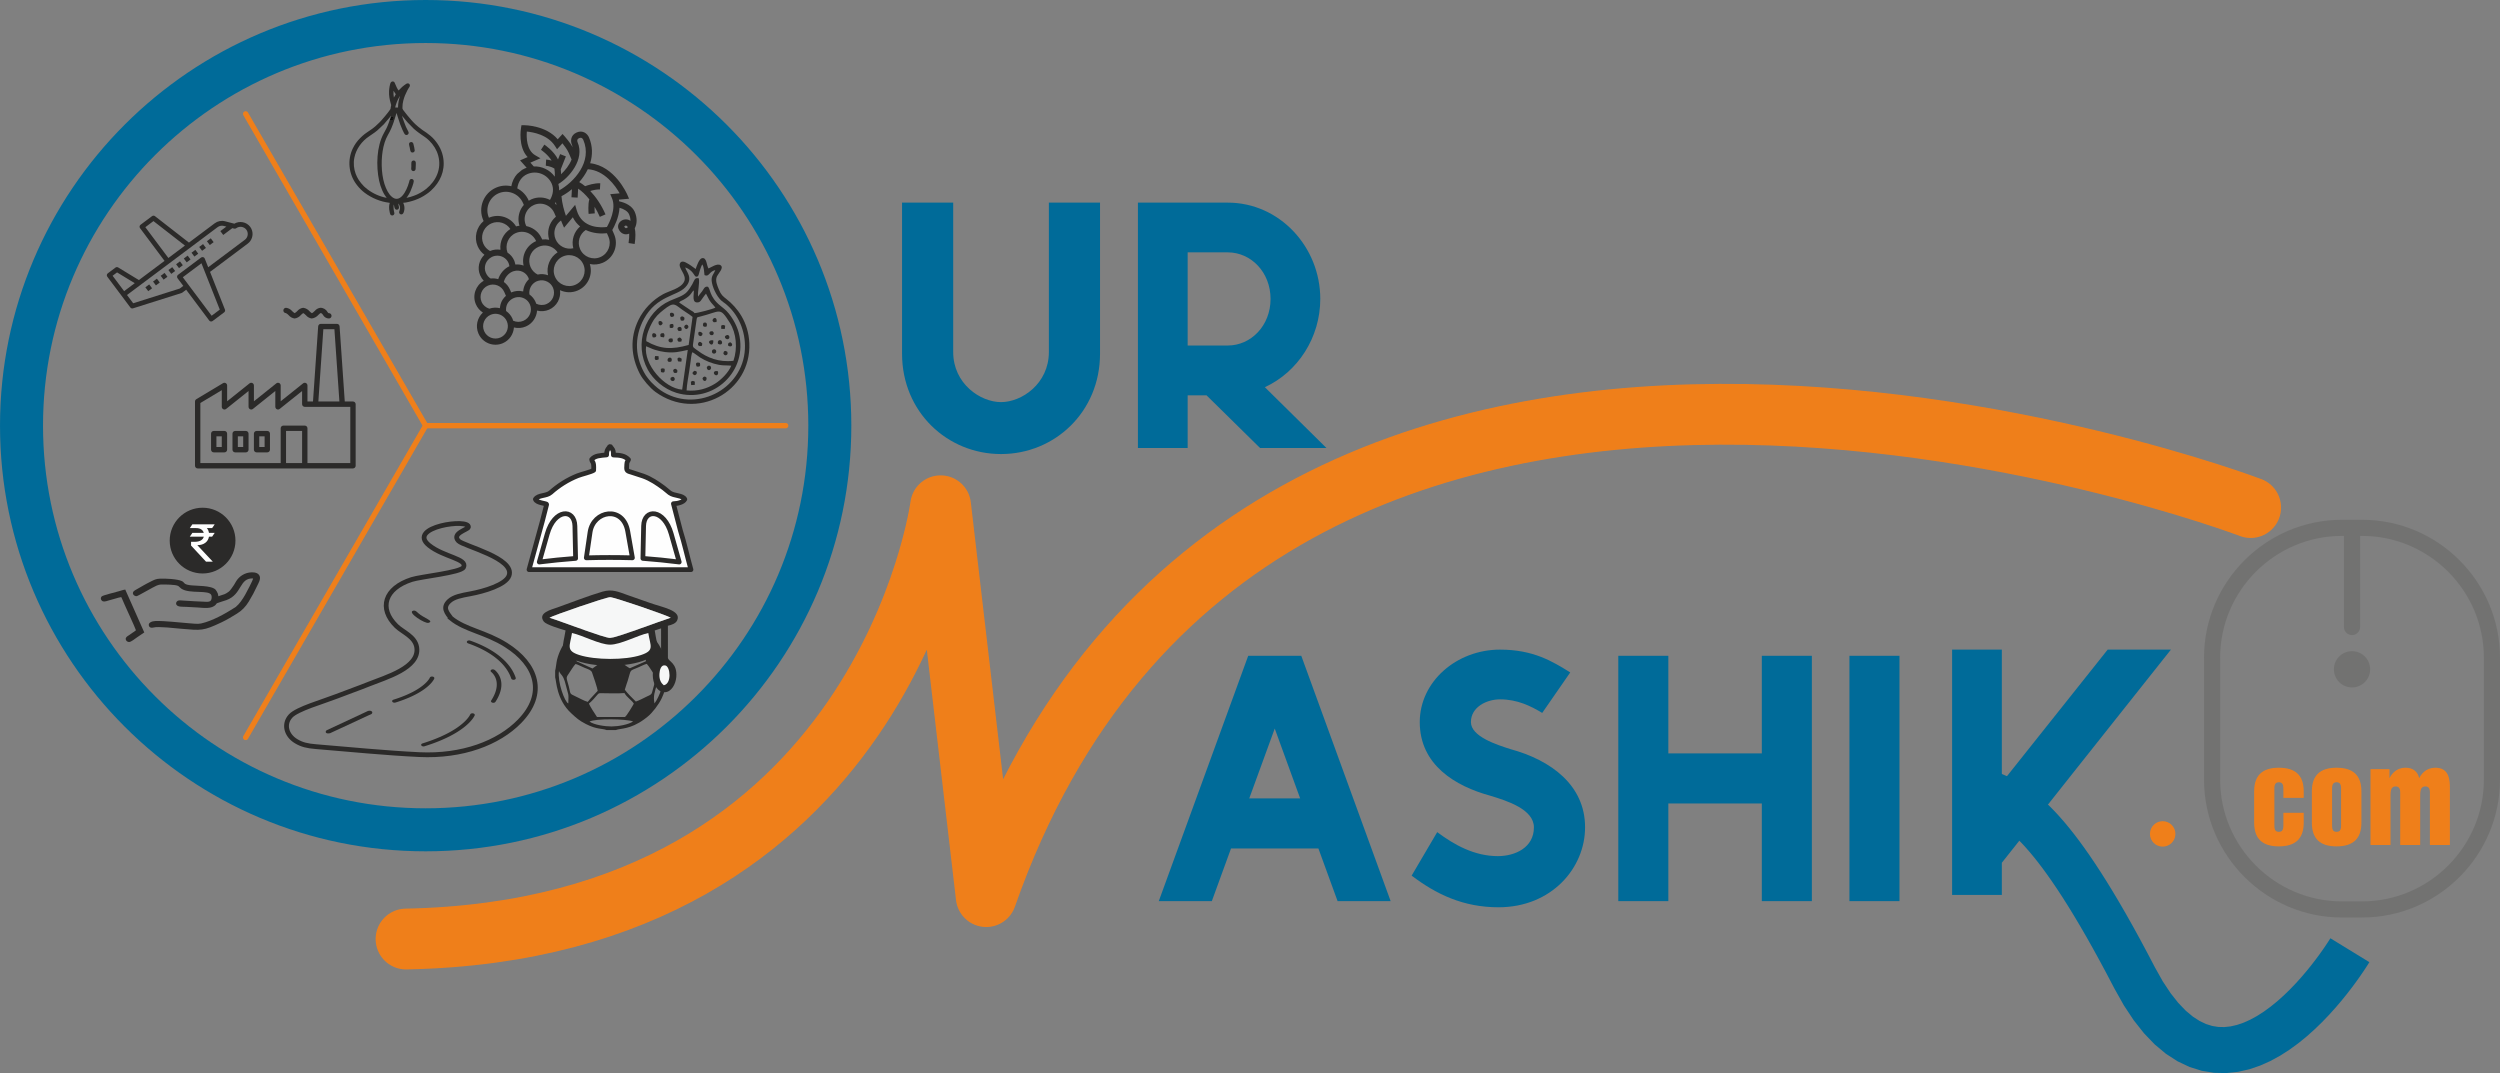 <?xml version="1.0" encoding="UTF-8"?>
<!DOCTYPE svg PUBLIC "-//W3C//DTD SVG 1.0//EN" "http://www.w3.org/TR/2001/REC-SVG-20010904/DTD/svg10.dtd">
<!-- Creator: CorelDRAW 2020 (64-Bit) -->
<svg xmlns="http://www.w3.org/2000/svg" xml:space="preserve" width="82.015mm" height="35.204mm" version="1.0" style="shape-rendering:geometricPrecision; text-rendering:geometricPrecision; image-rendering:optimizeQuality; fill-rule:evenodd; clip-rule:evenodd"
viewBox="0 0 8156.57 3501.13"
 xmlns:xlink="http://www.w3.org/1999/xlink"
 xmlns:xodm="http://www.corel.com/coreldraw/odm/2003">
 <rect x="0" y="0" width="8156.57" height="3501.13" fill="#808080" stroke="none"/>
 <defs>
  <style type="text/css">
   <![CDATA[
    .str9 {stroke:#2B2A29;stroke-width:7.58;stroke-miterlimit:22.926}
    .str3 {stroke:#006B99;stroke-width:140.34;stroke-miterlimit:22.926}
    .str4 {stroke:#2B2A29;stroke-width:15.6;stroke-miterlimit:22.926}
    .str1 {stroke:#727271;stroke-width:52.63;stroke-miterlimit:22.926}
    .str7 {stroke:#2B2A29;stroke-width:15.6;stroke-linecap:round;stroke-linejoin:round;stroke-miterlimit:22.926}
    .str5 {stroke:#2B2A29;stroke-width:15.6;stroke-linecap:round;stroke-linejoin:round;stroke-miterlimit:22.926}
    .str8 {stroke:#2B2A29;stroke-width:15.6;stroke-linecap:round;stroke-linejoin:round;stroke-miterlimit:22.926}
    .str6 {stroke:#2B2A29;stroke-width:15.6;stroke-linecap:round;stroke-linejoin:round;stroke-miterlimit:22.926}
    .str2 {stroke:#727271;stroke-width:52.63;stroke-linecap:round;stroke-linejoin:round;stroke-miterlimit:22.926}
    .str10 {stroke:#EF7F1A;stroke-width:17.54;stroke-linecap:round;stroke-linejoin:round;stroke-miterlimit:22.926}
    .str11 {stroke:#EF7F1A;stroke-width:17.54;stroke-linecap:round;stroke-linejoin:round;stroke-miterlimit:22.926}
    .str12 {stroke:#EF7F1A;stroke-width:17.54;stroke-linecap:round;stroke-linejoin:round;stroke-miterlimit:22.926}
    .str0 {stroke:#EF7F1A;stroke-width:198.37;stroke-linecap:round;stroke-linejoin:round;stroke-miterlimit:22.926}
    .fil1 {fill:none}
    .fil8 {fill:#FEFEFE}
    .fil4 {fill:#727271}
    .fil6 {fill:#2B2A29}
    .fil3 {fill:#EF7F1A}
    .fil9 {fill:#010101}
    .fil10 {fill:#F6F7F7}
    .fil11 {fill:#FEFEFE;fill-rule:nonzero}
    .fil7 {fill:#2B2A29;fill-rule:nonzero}
    .fil5 {fill:#EF7F1A;fill-rule:nonzero}
    .fil0 {fill:#006B99;fill-rule:nonzero}
    .fil2 {fill:#006B99;fill-rule:nonzero}
   ]]>
  </style>
 </defs>
 <g id="Layer_x0020_1">
  <g id="_2504035382992">
   <path class="fil0" d="M2943.04 661.09l0 492.96c0,190.08 147.85,327.36 322.98,327.36 175.15,0 322.98,-137.53 322.98,-327.36l0 -492.96 -166.9 0 0 487.3c0,103.8 -88.85,163.55 -156.08,163.55 -67.22,0 -156.08,-59.75 -156.08,-163.55l0 -487.3 -166.9 0zm769.59 0l0 800.49 162.27 0 0 -171.79 61.56 0 174.62 171.79 216.62 0 -200.9 -198.32c106.89,-49.2 180.8,-161.23 180.8,-287.95 0,-170.25 -133.42,-314.22 -301.86,-314.22l-293.11 0zm162.27 162.26l130.84 0c75.72,0 139.6,64.65 139.6,151.96 0,87.31 -63.88,151.96 -139.6,151.96l-130.84 0 0 -303.93z"/>
   <g>
    <path class="fil1 str0" d="M7343.1 1656.01c0,0 -3247.79,-1234.67 -4125.45,1269.36l-148.75 -1275.25c0,0 -183.62,1383.22 -1744.19,1413.59"/>
   </g>
   <path class="fil2" d="M4072.47 2139.55l-291.81 800.49 173.09 0 62.59 -171.79 285.12 0 62.59 171.79 173.08 0 -291.55 -800.49 -173.09 0zm86.54 237.47l82.93 227.93 -166.13 0 83.19 -227.93zm735.07 -257.56c-141.92,0 -261.94,104.32 -261.94,236.44 0,139.6 115.64,208.88 229.49,240.05 55.12,16.74 142.94,44.3 142.94,103.54 0,66.44 -62.07,93.74 -117.7,93.74 -76.5,0 -141.92,-36.57 -197.81,-78.3l-83.44 141.92c80.1,60.79 168.44,103.28 283.31,103.28 173.59,0 282.54,-128.52 282.54,-260.64l0 -0.52 0 -0.26c0,-136.51 -110.75,-218.67 -243.91,-254.73 -43.27,-13.9 -128.52,-40.7 -128.52,-88.08 0,-48.68 50.48,-74.17 95.3,-74.17 55.63,0 99.93,21.63 137.27,44.3l91.44 -132.13c-58.21,-36.31 -120.79,-74.43 -228.97,-74.43zm385.82 20.09l0 800.49 163.29 0 0 -318.6 304.95 0 0 318.6 163.29 0 0 -800.49 -163.29 0 0 318.6 -304.95 0 0 -318.6 -163.29 0zm754.13 0l0 800.49 163.29 0 0 -800.49 -163.29 0z"/>
   <g id="_2504035347616">
    <path class="fil2" d="M6368.98 2119.44l0 800.51 162.27 0 0 -105.09 130.33 -164.32 103.02 -130.07 318.35 -401.02 -206.31 0 -345.39 434 0 -434 -162.27 0z"/>
    <g>
     <path class="fil2" d="M6898.36 3224.85l131.81 -69.72 0 0 25.95 46.31 25.69 38.85 25.16 31.84 24.36 25.36 23.27 19.45 22.1 14.27 20.94 9.9 20.11 6.24 19.72 3.17 19.8 0.43 20.27 -2.19 20.92 -4.79 21.52 -7.36 21.97 -9.84 22.22 -12.19 22.26 -14.3 22.03 -16.11 21.62 -17.61 20.98 -18.79 20.21 -19.61 19.26 -20.06 18.14 -20.14 16.91 -19.88 15.57 -19.26 14.1 -18.27 12.49 -16.87 10.78 -15.18 8.99 -13.09 7.07 -10.66 5.05 -7.86 2.99 -4.78 0.57 -0.93 127.2 77.97 -1.76 2.86 -3.85 6.18 -6.15 9.53 -8.28 12.47 -10.34 15.08 -12.33 17.32 -14.24 19.25 -16.05 20.78 -17.8 22.03 -19.51 22.92 -21.16 23.48 -22.72 23.66 -24.27 23.55 -25.82 23.08 -27.31 22.25 -28.83 21.06 -30.37 19.47 -31.98 17.5 -33.62 15.03 -35.29 12.01 -36.92 8.37 -38.39 4.08 -39.51 -0.92 -40.07 -6.51 -39.96 -12.44 -39.22 -18.53 -37.99 -24.55 -36.54 -30.51 -35.02 -36.44 -33.56 -42.47 -32.23 -48.71 -30.94 -55.19 0 0zm-428.06 -562.52l57.6 -138.58 8.25 3.52 8.84 3.88 9.53 4.34 10.14 4.89 10.67 5.49 11.17 6.17 11.63 6.9 11.99 7.69 12.36 8.52 12.7 9.43 13.02 10.36 13.37 11.39 13.69 12.45 14.04 13.57 14.42 14.78 14.79 16.03 15.22 17.35 15.66 18.79 16.12 20.26 16.63 21.82 17.15 23.47 17.71 25.18 18.3 27.02 18.89 28.9 19.53 30.87 20.18 32.93 20.87 35.06 21.58 37.28 22.31 39.61 23.04 41.97 23.85 44.47 24.62 47 -131.81 69.72 -23.99 -45.79 -23.13 -43.15 -22.31 -40.62 -21.47 -38.12 -20.69 -35.73 -19.89 -33.45 -19.1 -31.18 -18.36 -29.02 -17.61 -26.93 -16.87 -24.91 -16.16 -22.99 -15.45 -21.14 -14.76 -19.37 -14.07 -17.67 -13.4 -16.06 -12.73 -14.53 -12.08 -13.09 -11.44 -11.72 -10.84 -10.48 -10.21 -9.29 -9.65 -8.2 -9.12 -7.26 -8.6 -6.38 -8.15 -5.62 -7.76 -4.96 -7.43 -4.42 -7.19 -3.96 -7.05 -3.62 -6.98 -3.36 -7.06 -3.22 -7.19 -3.14 -7.32 -3.12z"/>
    </g>
   </g>
   <path class="fil3" d="M7056.05 2679.21c22.94,0 41.54,18.6 41.54,41.54 0,22.94 -18.6,41.54 -41.54,41.54 -22.94,0 -41.54,-18.6 -41.54,-41.54 0,-22.94 18.6,-41.54 41.54,-41.54z"/>
   <g>
    <g>
     <path class="fil1 str1" d="M7706.85 1722.2l-66.19 0c-232.87,0 -423.4,190.52 -423.4,423.4l0 398.14c0,232.87 190.53,423.4 423.4,423.4l66.19 0c232.89,0 423.4,-190.53 423.4,-423.4l0 -398.14c0,-232.88 -190.51,-423.4 -423.4,-423.4z"/>
    </g>
    <g>
     <path class="fil1 str2" d="M7673.77 1740.5l0 305.25"/>
    </g>
    <path class="fil4" d="M7673.77 2124.55c32.67,0 59.15,26.48 59.15,59.15 0,32.68 -26.48,59.16 -59.15,59.16 -32.68,0 -59.16,-26.48 -59.16,-59.16 0,-32.67 26.48,-59.15 59.16,-59.15z"/>
   </g>
   <path class="fil5" d="M7449.79 2572.66c0,-7.34 -1.15,-12.55 -3.47,-15.7 -2.32,-3.14 -6.05,-4.69 -11.2,-4.69 -5.14,0 -8.87,1.61 -11.19,4.82 -2.32,3.22 -3.47,8.36 -3.47,15.57l0 120.79c0,7.39 1.15,12.67 3.41,15.82 2.25,3.14 5.98,4.69 11.25,4.69 5.28,0 9.01,-1.55 11.26,-4.69 2.26,-3.15 3.41,-8.43 3.41,-15.82l0 -41.62 66.37 0 0 32.42c0,25.86 -6.68,45.15 -20.13,57.95 -13.45,12.8 -33.76,19.23 -60.91,19.23 -27.14,0 -47.34,-6.37 -60.65,-19.1 -13.32,-12.74 -20.01,-32.09 -20.01,-58.08l0 -102.41c0,-25.86 6.69,-45.15 20.01,-57.95 13.31,-12.73 33.51,-19.1 60.65,-19.1 27.15,0 47.47,6.37 60.91,19.1 13.45,12.8 20.13,32.09 20.13,57.95l0 21.36 -66.37 0 0 -30.55zm188.26 120.79l0 -120.86c0,-7.27 -1.15,-12.48 -3.47,-15.63 -2.32,-3.14 -6.05,-4.69 -11.2,-4.69 -5.14,0 -8.87,1.61 -11.19,4.82 -2.32,3.22 -3.47,8.36 -3.47,15.5l0 120.86c0,7.39 1.15,12.67 3.41,15.82 2.25,3.14 5.98,4.69 11.25,4.69 5.28,0 9.01,-1.55 11.26,-4.69 2.26,-3.15 3.41,-8.43 3.41,-15.82zm-95.32 -111.61c0,-25.86 6.69,-45.15 20.01,-57.95 13.31,-12.73 33.51,-19.1 60.65,-19.1 27.15,0 47.47,6.37 60.91,19.1 13.45,12.8 20.13,32.09 20.13,57.95l0 102.34c0,25.86 -6.68,45.22 -20.13,58.02 -13.45,12.8 -33.76,19.23 -60.91,19.23 -27.14,0 -47.34,-6.37 -60.65,-19.1 -13.32,-12.8 -20.01,-32.16 -20.01,-58.15l0 -102.34zm191.36 174.96l0 -247.38 61.81 0 0 29.4c6.05,-11.33 13.51,-19.88 22.32,-25.54 8.88,-5.66 19.04,-8.49 30.49,-8.49 11.77,0 21.54,3.02 29.26,9.01 7.73,5.98 12.68,14.28 14.8,25.02 5.92,-11.2 13.38,-19.68 22.32,-25.41 9.01,-5.73 19.29,-8.62 30.88,-8.62 15.82,0 27.59,5.02 35.38,14.99 7.78,10.03 11.71,25.22 11.71,45.61l0 191.42 -65.22 0 0 -171.6c0,-6.56 -1.22,-11.46 -3.6,-14.6 -2.39,-3.22 -6.05,-4.82 -11.07,-4.82 -6.05,0 -10.35,2.12 -12.99,6.42 -2.64,4.25 -3.99,11.9 -3.99,22.96l0 161.64 -65.22 0 0 -171.6c0,-6.56 -1.22,-11.46 -3.67,-14.6 -2.45,-3.22 -6.11,-4.82 -11,-4.82 -6.05,0 -10.35,2.12 -12.99,6.42 -2.65,4.25 -3.99,11.9 -3.99,22.96l0 161.64 -65.22 0z"/>
   <g>
    <path class="fil1 str3" d="M1388.78 70.17c728.24,0 1318.61,590.36 1318.61,1318.61 0,728.25 -590.37,1318.61 -1318.61,1318.61 -728.25,0 -1318.61,-590.36 -1318.61,-1318.61 0,-728.25 590.36,-1318.61 1318.61,-1318.61z"/>
    <g>
     <path class="fil1 str4" d="M1471.36 2017.04c-12.65,-17.31 -28.94,-34.37 -5.68,-55.79 15.3,-14.09 39.72,-18.53 68.76,-23.9 45.25,-8.37 115.4,-29.13 126.27,-58.98 20.77,-57.03 -147.97,-96.36 -164.86,-113.54 -23.74,-24.15 30.49,-37.04 32.24,-44.5 7.18,-30.54 -203.52,-1.66 -128.23,58.94 47.76,38.44 126.24,43.59 112.52,71.5 -8.58,17.44 -139.13,30.35 -169,39.95 -88.56,28.42 -108.96,94.28 -50.15,151.75 20.79,20.31 61.02,34.16 66.41,69.81 10.1,66.82 -102.52,98.02 -155.95,119.58 -35.53,14.34 -68.77,25.68 -104.99,39.82 -46.15,18.03 -129.34,41.22 -150.67,64.53 -23.91,26.14 -14.12,62.93 18.2,82.19 18.89,11.25 35.59,15.28 64.76,17.66 109.22,8.96 228.27,20.74 336.96,25.97 140.11,6.73 258.33,-38.11 327.11,-108.61 87.97,-90.18 56.99,-185.49 -44.32,-249.17 -67.67,-42.54 -132.45,-48.85 -179.39,-87.2z"/>
     <path class="fil6" d="M1200.57 2319.59l-135.04 63.03c-5.84,5.18 -3.13,12.66 11.19,9.64l135.68 -62.98c6.06,-5.67 -0.61,-12.87 -11.83,-9.69z"/>
     <path class="fil6" d="M1346.6 1992.99c-16.57,6.57 40.25,42.67 51.46,39.12 19.7,-6.23 -14.78,-14.89 -33.91,-32.01 -3.81,-3.41 -9.2,-10.41 -17.54,-7.11z"/>
     <g>
      <path class="fil7" d="M1534.22 2330.87c1.04,-2.72 5.17,-4.3 9.2,-3.51 4.03,0.79 6.44,3.65 5.4,6.37l-14.6 -2.86zm-149.42 104.09l-6.56 -9.39 12.51 -4.04 11.84 -4.09 11.18 -4.13 10.55 -4.15 9.93 -4.17 9.32 -4.17 8.74 -4.16 8.17 -4.13 7.63 -4.1 7.11 -4.05 6.58 -4.01 6.11 -3.91 5.61 -3.85 5.17 -3.75 4.73 -3.64 4.31 -3.53 3.92 -3.39 3.52 -3.25 3.16 -3.11 2.8 -2.93 2.49 -2.76 2.18 -2.58 1.87 -2.37 1.6 -2.18 1.34 -1.94 1.09 -1.7 0.88 -1.46 0.67 -1.19 0.49 -0.94 0.33 -0.68 0.15 -0.34 0 -0.02 14.6 2.86 -0.12 0.3 -0.27 0.6 -0.41 0.84 -0.59 1.16 -0.81 1.43 -1.01 1.7 -1.25 1.94 -1.5 2.18 -1.78 2.4 -2.07 2.63 -2.38 2.81 -2.69 3 -3.04 3.17 -3.4 3.33 -3.78 3.49 -4.18 3.63 -4.58 3.75 -5.01 3.86 -5.47 3.97 -5.93 4.05 -6.4 4.13 -6.92 4.19 -7.43 4.25 -7.97 4.28 -8.51 4.31 -9.08 4.32 -9.68 4.33 -10.28 4.31 -10.89 4.29 -11.54 4.25 -12.18 4.21 -12.87 4.16zm0 0c-3.74,1.16 -8.25,0.01 -10.06,-2.58 -1.81,-2.59 -0.24,-5.65 3.5,-6.81l6.56 9.39z"/>
     </g>
     <g>
      <path class="fil7" d="M1402.36 2210.9c1.04,-2.72 5.17,-4.3 9.2,-3.51 4.03,0.79 6.44,3.65 5.4,6.37l-14.6 -2.86zm-112.27 81.35l-6.56 -9.39 9.58 -3.08 9.04 -3.12 8.54 -3.16 8.07 -3.17 7.58 -3.17 7.11 -3.19 6.68 -3.17 6.24 -3.14 5.82 -3.13 5.42 -3.08 5.01 -3.04 4.65 -2.99 4.28 -2.92 3.93 -2.85 3.61 -2.77 3.27 -2.69 2.97 -2.58 2.68 -2.47 2.4 -2.36 2.14 -2.24 1.88 -2.1 1.65 -1.95 1.41 -1.78 1.2 -1.64 1.01 -1.47 0.84 -1.28 0.65 -1.07 0.49 -0.9 0.37 -0.71 0.23 -0.48 0.12 -0.29 -0.02 0.05 14.6 2.86 -0.12 0.29 -0.2 0.43 -0.33 0.7 -0.47 0.91 -0.63 1.13 -0.81 1.33 -0.97 1.52 -1.17 1.69 -1.38 1.88 -1.61 2.04 -1.85 2.19 -2.1 2.34 -2.36 2.46 -2.64 2.6 -2.93 2.71 -3.23 2.81 -3.55 2.9 -3.89 2.99 -4.23 3.07 -4.59 3.12 -4.95 3.19 -5.35 3.24 -5.74 3.28 -6.16 3.31 -6.59 3.32 -7 3.33 -7.47 3.33 -7.94 3.33 -8.4 3.31 -8.9 3.28 -9.4 3.24 -9.92 3.2zm0 0c-3.74,1.16 -8.25,0.01 -10.06,-2.58 -1.81,-2.59 -0.24,-5.65 3.5,-6.81l6.56 9.39z"/>
     </g>
     <g>
      <path class="fil7" d="M1602.65 2192.47c-2.9,-2.09 -2.83,-5.36 0.14,-7.28 2.97,-1.92 7.76,-1.79 10.66,0.3l-10.8 6.98zm13.61 97.64l-13.8 -4.4 3.72 -6 3.22 -5.77 2.77 -5.58 2.33 -5.36 1.93 -5.16 1.53 -4.95 1.18 -4.73 0.84 -4.54 0.54 -4.35 0.25 -4.13 -0.01 -3.93 -0.24 -3.74 -0.47 -3.54 -0.63 -3.35 -0.82 -3.14 -0.94 -2.96 -1.05 -2.76 -1.15 -2.59 -1.22 -2.39 -1.27 -2.22 -1.28 -2.01 -1.28 -1.83 -1.28 -1.65 -1.21 -1.47 -1.14 -1.27 -1.06 -1.1 -0.94 -0.91 -0.79 -0.73 -0.63 -0.54 -0.5 -0.41 -0.25 -0.2 0.07 0.06 10.8 -6.98 0.33 0.24 0.47 0.38 0.68 0.55 0.91 0.78 1.08 0.98 1.18 1.17 1.32 1.36 1.42 1.59 1.47 1.77 1.5 1.97 1.54 2.17 1.52 2.39 1.47 2.58 1.42 2.78 1.33 2.98 1.21 3.18 1.08 3.38 0.91 3.58 0.73 3.79 0.51 3.98 0.28 4.18 0.01 4.37 -0.27 4.58 -0.6 4.76 -0.91 4.97 -1.28 5.15 -1.67 5.35 -2.07 5.54 -2.49 5.74 -2.95 5.94 -3.42 6.13 -3.92 6.32zm0 0c-1.67,2.57 -6.13,3.67 -9.94,2.46 -3.81,-1.21 -5.54,-4.29 -3.87,-6.85l13.8 4.4z"/>
     </g>
     <g>
      <path class="fil7" d="M1527.28 2099.14c-3.74,-1.3 -5.31,-4.42 -3.5,-6.94 1.81,-2.53 6.33,-3.51 10.06,-2.21l-6.56 9.15zm155.44 112.72l-14.7 2.01 -1.76 -4.93 -1.99 -4.84 -2.2 -4.75 -2.43 -4.66 -2.62 -4.58 -2.82 -4.5 -3.02 -4.41 -3.22 -4.33 -3.39 -4.25 -3.57 -4.15 -3.76 -4.06 -3.94 -3.99 -4.09 -3.9 -4.25 -3.81 -4.4 -3.72 -4.56 -3.64 -4.69 -3.55 -4.83 -3.46 -4.98 -3.38 -5.09 -3.28 -5.22 -3.2 -5.34 -3.11 -5.45 -3.03 -5.55 -2.93 -5.66 -2.84 -5.76 -2.76 -5.82 -2.67 -5.93 -2.57 -6.01 -2.51 -6.07 -2.4 -6.14 -2.3 -6.2 -2.22 6.56 -9.15 6.47 2.32 6.43 2.42 6.36 2.52 6.29 2.61 6.21 2.71 6.14 2.8 6.04 2.9 5.94 2.98 5.85 3.09 5.75 3.19 5.62 3.27 5.52 3.38 5.39 3.48 5.26 3.58 5.13 3.66 4.97 3.77 4.84 3.86 4.69 3.96 4.53 4.07 4.35 4.14 4.18 4.25 4.02 4.34 3.83 4.45 3.63 4.53 3.44 4.62 3.22 4.72 3.02 4.81 2.81 4.9 2.59 5 2.36 5.09 2.13 5.18 1.88 5.27zm0 0c0.91,2.78 -1.62,5.51 -5.68,6.06 -4.06,0.55 -8.11,-1.26 -9.02,-4.05l14.7 -2.01z"/>
     </g>
    </g>
    <g>
     <path class="fil7" d="M1151.6 1309.94l-26.79 0 -16.89 -245.2c-0.31,-4.59 -4.13,-8.16 -8.73,-8.15l-52.42 0c-4.59,-0.01 -8.41,3.55 -8.73,8.15l-16.89 245.2 -18.05 0 0 -52.42c0,-4.81 -3.92,-8.73 -8.73,-8.73 -1.99,0 -3.92,0.68 -5.47,1.92l-73.16 58.53 0 -51.72c0,-4.81 -3.92,-8.73 -8.74,-8.73 -1.98,0 -3.91,0.68 -5.46,1.92l-73.16 58.53 0 -51.72c0,-4.81 -3.91,-8.73 -8.74,-8.73 -1.98,0 -3.91,0.68 -5.46,1.92l-73.16 58.53 0 -51.72c-0.01,-4.81 -3.92,-8.73 -8.74,-8.73 -1.59,0 -3.14,0.44 -4.5,1.25l-87.37 52.41c-2.63,1.58 -4.24,4.42 -4.24,7.49l0 209.67c0,4.82 3.92,8.73 8.74,8.73l506.68 0c4.83,0 8.74,-3.91 8.74,-8.73l0 -200.93c0,-4.82 -3.91,-8.73 -8.74,-8.73zm-96.67 -235.87l36.1 0 16.27 235.87 -68.64 0 16.27 -235.87zm-121.73 436.79l0 -104.83 52.41 0 0 104.83 -52.41 0zm209.67 0l-139.77 0 0 -113.56c0,-4.82 -3.92,-8.73 -8.74,-8.73l-69.89 0c-4.82,0 -8.74,3.91 -8.74,8.73l0 113.56 -262.08 0 0 -195.98 69.89 -41.93 0 54.46c0,4.82 3.91,8.73 8.73,8.74 1.99,0 3.92,-0.68 5.47,-1.92l73.17 -58.54 0 51.72c0,4.82 3.9,8.73 8.73,8.74 1.98,0 3.91,-0.68 5.46,-1.92l73.16 -58.53 0 51.71c0,4.82 3.91,8.74 8.74,8.74 1.98,0 3.91,-0.68 5.46,-1.92l73.16 -58.53 0 42.96c0,4.83 3.92,8.74 8.74,8.74l148.51 0 0 183.45 0 0zm0 0z"/>
     <path class="fil7" d="M933.14 1021.64c3.18,1.71 6.05,3.93 8.49,6.57 4.9,5.97 11.87,9.87 19.52,10.9 8.06,-1.02 15.42,-5.08 20.59,-11.36 2.21,-2.32 4.68,-4.37 7.37,-6.12 1.8,0.08 6.51,4.5 9.04,6.86 4.71,5.83 11.49,9.63 18.92,10.61 8.58,-1.08 16.42,-5.39 21.95,-12.03 2.14,-2.01 5.38,-5.06 6.01,-5.44 4.68,0 5.77,1.56 8.65,5.72 3.79,7.16 11.2,11.68 19.3,11.76 4.82,0 8.73,-3.91 8.73,-8.73 0,-4.82 -3.91,-8.74 -8.73,-8.74 -1.75,0 -2.09,-0.12 -4.92,-4.22 -4.64,-8.33 -13.51,-13.43 -23.03,-13.26 -7.07,0.98 -13.5,4.62 -17.98,10.17 -2.89,2.73 -7.76,7.3 -9.61,7.35 -2.71,-1.64 -5.18,-3.64 -7.36,-5.93 -5.25,-6.4 -12.75,-10.54 -20.96,-11.6 -7.57,1.03 -14.47,4.89 -19.31,10.8 -2.46,2.64 -5.28,4.88 -8.39,6.67 -2.91,-1.66 -5.56,-3.75 -7.87,-6.2 -5.1,-6.21 -12.37,-10.22 -20.34,-11.28 -4.82,-0.01 -8.75,3.89 -8.76,8.71 -0.02,4.82 3.88,8.75 8.7,8.76zm0 0z"/>
     <path class="fil7" d="M732.28 1406.03l-34.95 0c-4.82,0 -8.73,3.92 -8.73,8.74l0 52.41c0,4.82 3.91,8.74 8.73,8.74l34.95 0c4.82,0 8.73,-3.92 8.73,-8.74l0 -52.41c0,-4.82 -3.91,-8.74 -8.73,-8.74zm-8.74 52.42l-17.46 0 0 -34.95 17.46 0 0 34.95zm0 0z"/>
     <path class="fil7" d="M802.16 1406.03l-34.94 0c-4.83,0 -8.74,3.92 -8.74,8.74l0 52.41c0,4.82 3.91,8.74 8.74,8.74l34.94 0c4.82,0 8.74,-3.92 8.74,-8.74l0 -52.41c0,-4.82 -3.92,-8.74 -8.74,-8.74zm-8.73 52.42l-17.47 0 0 -34.95 17.47 0 0 34.95zm0 0z"/>
     <path class="fil7" d="M872.06 1406.03l-34.95 0c-4.83,0 -8.74,3.92 -8.74,8.74l0 52.41c0,4.82 3.91,8.74 8.74,8.74l34.95 0c4.81,0 8.73,-3.92 8.73,-8.74l0 -52.41c0,-4.82 -3.92,-8.74 -8.73,-8.74zm-8.74 52.42l-17.47 0 0 -34.95 17.47 0 0 34.95zm0 0z"/>
    </g>
    <g>
     <g>
      <path class="fil7" d="M816.14 739.84c-11.86,-15.65 -34.55,-20.32 -51.63,-10.02l-30.61 -7.95c-11.55,-2.95 -23.7,-0.54 -33.32,6.6l-84.15 63.01 -110.83 -86.21c-2.78,-2.17 -6.71,-2.19 -9.53,-0.09l-37.61 28.18c-3.47,2.61 -4.19,7.52 -1.58,10.98l79.91 106.78 -83.65 62.64 -67.6 -41.19c-2.72,-1.67 -6.22,-1.52 -8.78,0.42l-25.11 18.81c-3.47,2.61 -4.18,7.52 -1.58,10.99l75.24 100.44c1.98,2.66 5.4,3.77 8.55,2.81l0.09 -0.03 158.53 -50.1c0.85,-0.26 1.64,-0.68 2.34,-1.19l12.54 -9.42 75.26 100.48c2.03,2.72 5.49,3.74 8.55,2.81 0.86,-0.26 1.68,-0.68 2.43,-1.23l37.68 -28.23c2.82,-2.12 3.89,-5.87 2.59,-9.16l-48.63 -122.94 123.07 -92.22c13.14,-9.85 18.77,-27.06 13.99,-42.84 -1.29,-4.27 -3.35,-8.31 -6.16,-12.12l0 0zm-341.99 1.39l26.54 -19.89 102.73 79.9 -54.08 40.49 -75.2 -100.5zm-69.21 208.65l-37.6 -50.2 14.58 -10.93 57.7 35.17 -34.68 25.97zm285.53 80.22l-94.07 -125.58 60.85 -45.58 59.82 151.24 -26.6 19.92zm108.43 -247.85l-119.66 89.66 -11.19 -28.27c-0.89,-2.28 -2.79,-4.01 -5.15,-4.67 -2.35,-0.67 -4.88,-0.18 -6.83,1.27l-75.35 56.44c-1.66,1.24 -2.76,3.1 -3.05,5.16 -0.31,2.07 0.24,4.15 1.48,5.82l18.81 25.11 -11.48 8.6 -151.94 48.03 -20.17 -26.95 295.6 -221.39c5.79,-4.3 13.1,-5.76 20.03,-3.98l8.51 2.21 -19.62 14.7 9.41 12.56 29.66 -22.22 6.02 1.56c2.29,0.61 4.74,0.12 6.63,-1.27 10.66,-7.88 25.46,-5.3 32.98,4.63 1.68,2.28 2.92,4.72 3.7,7.27 2.86,9.5 -0.51,19.83 -8.37,25.74l0 0zm0 0l0 0 0 0z"/>
     </g>
     <path class="fil7" d="M675.05 786.91l12.55 -9.4 9.41 12.56 -12.56 9.41 -9.4 -12.57z"/>
     <path class="fil7" d="M649.92 805.73l12.55 -9.41 9.41 12.57 -12.55 9.4 -9.41 -12.56z"/>
     <path class="fil7" d="M624.81 824.55l12.55 -9.41 9.41 12.56 -12.56 9.41 -9.4 -12.56z"/>
     <path class="fil7" d="M599.68 843.38l12.56 -9.41 9.41 12.56 -12.56 9.41 -9.41 -12.56z"/>
     <path class="fil7" d="M574.55 862.18l12.56 -9.4 9.41 12.56 -12.56 9.4 -9.41 -12.56z"/>
     <path class="fil7" d="M549.42 881l12.55 -9.41 9.41 12.56 -12.55 9.41 -9.41 -12.56z"/>
     <path class="fil7" d="M524.3 899.81l12.56 -9.4 9.41 12.56 -12.56 9.4 -9.41 -12.56z"/>
     <path class="fil7" d="M499.29 918.56l12.56 -9.42 9.42 12.55 -12.55 9.42 -9.43 -12.55z"/>
     <path class="fil7" d="M474.17 937.39l12.56 -9.42 9.42 12.56 -12.55 9.42 -9.43 -12.56z"/>
    </g>
    <g>
     <path class="fil8 str5" d="M2254.31 1858.53c-11.66,-41.66 -21.63,-87.37 -34.43,-127.54l-22.74 -87.57c14.5,-0.31 32.57,-5.07 37.1,-14.59 -7.36,-13.62 -34.52,-9.99 -49.52,-21.07 -6.2,-4.57 -12.48,-10.73 -19.41,-15.85 -20.15,-14.91 -42,-29.84 -66.96,-38.73l-39.97 -13.05c-16.06,-4.23 -14.17,-7.01 -13.4,-25.14 0.48,-11.24 3.51,-8.5 5.51,-15.33 -11.69,-12.39 -26.5,-14.67 -49.27,-15.15 -0.09,-11.91 0.39,-14.08 -5.97,-22.6 -3.42,-1.74 -1.77,-5.06 -4.89,-5.05 -3.05,0.02 -1.71,3.2 -4.54,5.04 -3.9,5.09 -7.07,10 -6.73,22.28 -19.93,2.04 -37.99,2.06 -48.6,14.84 1.43,11.18 8.02,3.97 6.39,35.26 -7.48,5.27 -39.94,12.96 -52.17,17.83 -32.71,13.05 -62.3,31.87 -88,54.72 -14.01,12.46 -40.16,7.32 -49.92,22 4.15,12.5 36.6,13.35 36.52,16.73 0,0.29 0.03,0.58 0.02,0.68l-14.15 55.18 -43.17 157.11 528.31 0z"/>
     <path class="fil1 str6" d="M1912.95 1819.99c50.16,-1.46 100.09,-1.46 150.32,-0.06l-15.21 -86.42c-14.98,-85.13 -112.61,-67.86 -122.95,3.08l-12.16 83.4z"/>
     <path class="fil1 str7" d="M1877.94 1821.82c-39.79,3 -78.6,6.86 -118.46,11.84l26 -91.64c23.37,-82.4 88.96,-83.71 90.2,-25.79l2.26 105.58z"/>
     <path class="fil1 str8" d="M2097.56 1821.82c39.78,3 78.6,6.86 118.45,11.84l-25.99 -91.64c-23.38,-82.4 -88.96,-83.71 -90.2,-25.79l-2.26 105.58z"/>
    </g>
    <g>
     <path class="fil6" d="M1271.68 661.99c-2.28,7.12 -2.69,14.17 -1.72,22.27 0.42,3.58 1.06,7.14 1.95,10.49 0.94,3.6 1.65,6.39 4.76,7.66 3.91,1.6 7.18,-0.18 8.82,-2.49 2.24,-3.14 0.86,-6.45 0.05,-10.03 -1.11,-4.97 -2.86,-18.17 -0.34,-22.45 1.02,6.15 1.64,18.38 10.84,16.62 3.33,-0.65 6.2,-3.96 5.66,-8.11 -0.52,-4.05 -2,-6.97 -2.31,-11.92 2.26,1.68 3.98,5.55 4.79,8.14 3.45,11.01 -2.89,16.32 -1.87,21.61 0.63,3.25 3.42,5.83 7.18,5.76 7.04,-0.13 9.1,-10.26 9.8,-15.96 0.71,-5.76 0.06,-11.68 -1.89,-17.04 -0.57,-1.58 -1.59,-3.39 -1.97,-4.85 10.44,-0.25 27.82,-5.22 37.63,-8.66 14.57,-5.11 26.55,-11.36 38.38,-19.63 4.4,-3.06 9.18,-6.42 12.99,-10.08 0.59,-0.57 0.89,-0.71 1.5,-1.24 0.58,-0.49 0.93,-0.99 1.5,-1.52 28.14,-26.25 44.95,-62.18 39,-103.37 -3.45,-23.84 -13.79,-43.41 -28.67,-60.94 -2.92,-3.46 -9.32,-9.99 -13.09,-13l-12.99 -10.1c-4.54,-3.26 -9.34,-6.14 -13.77,-9.31 -4.71,-3.37 -8.77,-6.7 -13.19,-10.19 -1.81,-1.42 -7.72,-6.38 -9.23,-8.09 -1.07,-1.21 -1.8,-1.85 -2.93,-2.84 -3.13,-2.75 -5.49,-5.93 -8.45,-8.84 -0.85,-0.84 -1.79,-1.99 -2.72,-3.04 -0.51,-0.58 -0.74,-0.98 -1.21,-1.55 -0.52,-0.63 -0.9,-0.89 -1.46,-1.56 -6.25,-7.5 -12.54,-14.48 -18.33,-22.36 -1.72,-2.33 -3.3,-4.29 -4.95,-6.6 -2.7,-3.79 -2.39,-3.42 -2.39,-9.25 0,-6.98 1.01,-14.22 2.6,-20.59 3.17,-12.79 7.44,-22.53 13.03,-33.43 1.25,-2.44 2.76,-5.05 4.19,-7.36 1.07,-1.75 3.84,-5.48 4.25,-7.29 1.57,-6.88 -5.46,-11.42 -11.82,-7.27 -2.39,1.56 -4.65,3.17 -6.78,4.75 -2.19,1.62 -4.51,3.33 -6.38,5.16l-11.72 11.64c-2.94,-2.41 -9.67,-17.48 -11.58,-22.42 -1.22,-3.16 -1.96,-5.41 -4.98,-6.55 -3.51,-1.33 -6.42,0.26 -8.18,2.12 -3.98,4.23 -6.02,22.59 -6.32,28.36 -0.76,14.48 1.58,27.3 5.29,40.07 2.4,8.27 1.87,3.77 0.21,13.67 -0.21,1.26 -0.41,3.99 -0.74,5.05 -0.48,1.58 -8.38,11.71 -9.7,13.35 -1.74,2.19 -3.21,4.02 -5.03,6.22 -0.87,1.03 -1.7,2.19 -2.59,3.2 -0.96,1.1 -1.69,2.01 -2.61,3.14l-10.56 12.23c-1.96,2.1 -3.54,3.73 -5.46,5.77l-11.88 11.21c-1.12,0.98 -1.85,1.75 -3.05,2.71l-6.27 4.98c-1.07,0.88 -2.16,1.7 -3.25,2.5 -10.21,7.48 -22.25,14.26 -31.44,22.93l-7.42 7.16c-9.74,9.6 -17.76,20.91 -23.75,33.34 -18.56,38.52 -13.05,83.11 10.48,115.61 1.69,2.33 3.28,4.3 5,6.53 6.09,7.92 15.32,16.7 23.22,22.65 22.68,17.09 50.58,28.82 79.31,32.45l2.56 0.61zm13.38 -343.62l6.21 -10.8 -7.43 -11.44c-0.61,6.88 0.12,15.57 1.22,22.24zm4.48 32.51l8.97 0.02c0.48,-2.78 0.27,-7.45 0.61,-10.59 0.35,-3.34 0.79,-6.61 1.41,-9.82 0.64,-3.21 1.31,-6.05 2.13,-9.12 0.44,-1.67 2.46,-7.52 2.45,-8.47 -0.74,1.33 -1.65,2.5 -2.48,3.88 -2.93,4.9 -4.51,7.94 -6.9,13.45 -1.63,3.74 -6.23,16.55 -6.19,20.66zm0.13 30.79c-0.39,1.84 -1.13,3.84 -1.75,5.73 -0.51,1.56 -0.91,4.04 -1.88,5.18 -0.03,2.87 -7.45,21.49 -9.01,25.24 -3.39,8.11 -7.46,15.7 -11.66,22.96 -8.31,14.38 -14.01,33.33 -16.96,51.98 -6.11,38.77 -3.55,87.59 10.76,120.56 4.43,10.2 6.27,13.27 12.45,21.86 1.6,2.23 2.42,2.78 4.07,4.44 28.8,28.88 51.35,-17.73 58.51,-44.05 0.6,-2.2 1.15,-4.94 1.86,-6.95 2.65,-7.5 14.12,-5.62 13.94,2.61 -0.13,5.99 -8.49,27.94 -10.78,32.75 -3.23,6.77 -5.38,10.65 -9.33,16.49 -0.97,1.43 -3.12,3.84 -3.66,5.05 3.83,-1.09 8.38,-1.84 12.4,-2.99 3.96,-1.12 7.71,-2.49 11.68,-3.82 13.58,-4.57 29.07,-13.62 39.8,-22.16 32.65,-26.03 51.33,-65.93 39.64,-108.82 -5.15,-18.88 -15.38,-34.86 -28.96,-48.48 -1.32,-1.32 -2.72,-2.38 -3.96,-3.65 -5.09,-5.18 -16.19,-12.44 -22.28,-16.58 -3.27,-2.23 -5.97,-4.38 -9.04,-6.43 -4.95,-3.32 -10.36,-8.31 -15,-12.04l-21.02 -21.5 -17.81 -21.26c1.25,6.17 10.31,30.65 12.65,35.85 2.64,5.87 5.21,10.74 8.1,16.2 3.81,7.2 -5.16,13.97 -11.05,8.91 -3.66,-3.15 -13.52,-26.46 -15.75,-33.13l-8.98 -27.47c-0.7,-2.29 -2.02,-7.99 -2.92,-9.56l-4.06 13.09zm-18.77 1.89c-0.5,0.77 -1.01,1.51 -1.62,2.2 -0.8,0.9 -0.9,1.38 -1.85,1.91l-15.31 18.01 -21.13 19.85c-2.66,2.24 -5.39,4.33 -8.34,6.54 -5.57,4.18 -11.61,8.18 -17.78,12.29 -24.51,16.28 -43.19,41.52 -48.89,70.75 -3.51,18.02 -1.44,36.31 4.46,52.09 2.79,7.5 6.07,13.58 9.95,19.8 3.5,5.61 11.59,15.85 16.73,20.64 1.34,1.24 2.72,2.32 3.97,3.62l8.17 6.72c17.23,13.15 39.85,23.6 62.36,27.56 -0.66,-1.01 -1.42,-1.84 -2.12,-2.77l-6.07 -9.11c-2.42,-3.85 -4.84,-9.08 -6.8,-13.55 -3.95,-8.99 -7.54,-20.23 -9.78,-30.61 -10.19,-47.33 -8.46,-111.75 15.32,-154.67 7.64,-13.79 10.76,-19.34 16.22,-34.48 0.86,-2.36 1.7,-5.41 2.67,-7.45l1.14 -3.4 0.95 -3.03c0.32,-1.42 1.32,-5.64 2.23,-6.45l0.39 -2.24c-0.83,0.92 -1.62,1.97 -2.41,2.94 -0.91,1.14 -1.41,2.04 -2.44,2.83z"/>
     <path class="fil6" d="M1340.66 463.49c-9.98,1.56 -5.03,12.5 -3.86,17.85 1.53,6.94 1.19,17.27 9.99,16.23 3.36,-0.4 6.19,-3.2 6.3,-6.85 0.1,-3.31 -3.43,-18.22 -4.55,-22.03 -0.89,-3 -3.9,-5.82 -7.87,-5.2z"/>
     <path class="fil6" d="M1347.98 523.81c-7.71,1.68 -5.66,9.72 -5.97,18.83 -0.1,3.17 -0.91,9.03 0.31,11.53 3.12,6.35 13.02,5.34 13.69,-3.01 0.31,-3.83 0.48,-7.99 0.54,-11.84 0.05,-3.21 0.55,-9.12 -0.73,-11.68 -1.23,-2.48 -3.86,-4.69 -7.85,-3.82z"/>
     <path class="fil9" d="M1273.12 386.48l-0.95 3.03c0.53,0.27 0.11,0.03 0.59,0.37 2.1,1.46 4.2,2.7 7.5,1.1 2.32,-1.12 4.13,-4.63 2.18,-7.44 -1.67,-2.41 -5.82,-2.35 -6.72,0.48 -0.48,1.47 0.13,3.47 1.38,3.75 2.44,0.56 1.17,-1.41 1.65,-2.9l1.58 -0.04c1.41,2.04 0.04,4.42 -2.45,4.61 -3.43,0.29 -4.19,-2.55 -4.75,-2.96z"/>
    </g>
    <g>
     <path class="fil6" d="M1811.28 2188.05l0 22.21c4.03,10.37 3.72,71.68 51.96,116.42 17.52,16.25 26.05,24.14 48.71,35.73 35.31,18.05 52.99,13.83 66.78,19.46l30.64 0c14.44,-5.9 46.34,-1.44 92.05,-34.74 3.63,-2.64 8.27,-6.35 11.91,-9.25 14.71,-11.69 35.92,-39.11 45.66,-59.88 17.44,-37.2 13.52,-55.27 17.78,-66.21l0 -25.3c-2.07,-5.22 -4.05,-27.61 -6.71,-36.7 -3.27,-11.15 -7.1,-21.09 -11.7,-30.54 -9.28,-19.07 -24.21,-39.24 -35.68,-50.41 -52.94,-51.49 -104,-47.17 -117.66,-52.48l-22 0c-10.19,4.05 -33.76,1.03 -67.56,18.04 -48.38,24.35 -84.59,64.86 -98.11,118.06 -1.99,7.83 -4.33,31.01 -6.09,35.58zm41.82 -84.35c23.4,-6.42 36.77,-18.24 52.96,-29.93 8.13,-5.87 16.07,-10.8 23.79,-16.82 4.9,-3.82 16.16,-16.75 19.06,-22.23 -32.12,4.95 -85.67,44.85 -95.8,68.97zm28.24 53.99l51.65 23.36 28.74 -20.72c8.99,-6.39 19.63,-15.2 28.52,-19.77l-0.13 -62.23c-14.68,-3.68 -27.56,-7.77 -41.91,-12.11 -16.55,-5.01 -14.34,-1.51 -36.11,13.59 -6.37,4.42 -28.05,17.31 -29.48,24.3 -1.67,8.17 -1.82,44.26 -1.28,53.58zm117.28 -79.07l-0.17 61.47c8.66,6.52 18.88,13.44 27.8,20.29 5.68,4.36 23.36,17.85 28.69,19.89l52.14 -22.77c-1.81,-70.52 10.21,-45.42 -46.51,-88.3 -9,-6.8 -6.79,-7.08 -19.45,-3.31 -14.17,4.22 -29.4,7.92 -42.5,12.74zm136.83 24.85c-12,-16.88 -23.33,-29.61 -39.75,-41.76 -10.97,-8.14 -39.29,-24.86 -56.43,-26.91 14.27,22.18 72.68,66.49 96.18,68.67zm-96.95 146.81c4.83,7.73 28.26,31.48 35.94,38.65 8.31,-2.4 28.69,-12.85 37.69,-17.26 7.06,-3.48 12.68,-4.35 15.18,-12.36l11.99 -43.38c2.2,-8.66 -2.24,-11.42 -6.51,-17.48 -6.48,-9.2 -14.97,-24.54 -22.62,-32.53 -7.42,1.56 -20.01,8.19 -27.48,11.41 -30.98,13.35 -22.31,4.19 -34.59,43.38 -3.15,10.06 -6.8,19.42 -9.61,29.59zm96.81 44.72c16.47,-21.79 34.26,-69.9 29.14,-105.5 -9.37,19.25 -11.56,6.16 -21.99,45.92 -5.9,22.49 -12.02,33.75 -7.15,59.58zm-213.81 0.37c2.17,7.6 21.19,36.36 26.26,43.96l90.95 -0.03c4.45,-0.8 27.35,-39.47 29.24,-43.53 -5.88,-10.7 -22.59,-20.17 -30.56,-34.6 -23,2.2 -51.52,0.38 -75.17,0.49 -8.22,0.04 -8.96,0.24 -12.92,4.77 -8.95,10.24 -16.39,19.81 -27.8,28.94zm1.9 58.88c14.45,10.61 50.6,15.98 71.47,15.92 22.51,-0.06 55.28,-5.99 70.76,-16.33 -21.88,-8.59 -123.42,-10 -142.23,0.41zm-5.73 -64.28c6.34,-9.23 31.97,-34.81 32.38,-36.06 0.43,-4 -15.47,-52.84 -18.68,-60.42 -3.28,-7.8 -12.68,-9.92 -25.31,-15.24 -8.6,-3.63 -20.32,-9.89 -28.18,-11.94 -6.29,5.7 -17.01,24.32 -22.61,32.14 -10.05,14.05 -6.77,13.45 0.62,41.39 6.51,24.65 0.11,22.28 22.66,32.55 11.74,5.34 27.07,14.38 39.12,17.57zm-63.55 5.05c1.63,-37.13 0.27,-24.7 -8.17,-59.98 -8.47,-35.45 -15.81,-30.86 -22.28,-45.47 -5.28,34.94 18.75,101.23 30.45,105.45z"/>
     <g>
      <path class="fil6" d="M1845.18 2056.91c-8.02,52.13 -23.23,72 26.2,94.46 60.94,27.69 175.71,27.24 237.05,0.63 51.52,-22.35 35.07,-42.2 27.72,-95.03l20.71 -6.82 0.03 100.73c-43.41,19.01 -31.37,109.15 12.34,107.61 21.34,-0.76 35.44,-26.54 37.28,-49.77 3.64,-45.69 -25.64,-50.22 -27.34,-62.28l-0.08 -104.88c13.3,-2.93 25.72,-7.66 30.22,-17.42 15.11,-32.78 -50.09,-43.06 -89.09,-57.18 -24.9,-9.02 -49.56,-17.36 -73.89,-25.9 -27.3,-9.57 -48.72,-20.22 -80.69,-10.76 -46.94,13.89 -99.03,34.37 -146.16,51.23 -20.57,7.36 -66.57,17.99 -45.14,46.58 7.47,9.96 53.63,23.81 70.84,28.8zm-52.4 -41.42c36.27,10.85 177.23,65.88 197.84,65.85 20.04,-0.03 162.94,-55.16 197.77,-65.92 -10.22,-7.07 -183.66,-66.97 -197.77,-67.01 -13.52,-0.04 -188.68,60.47 -197.84,67.08z"/>
      <path class="fil10" d="M1792.78 2015.49c36.27,10.85 177.23,65.88 197.84,65.85 20.04,-0.03 162.94,-55.16 197.77,-65.92 -10.22,-7.07 -183.66,-66.97 -197.77,-67.01 -13.53,-0.04 -188.68,60.47 -197.84,67.08z"/>
      <path class="fil10" d="M2115.09 2065.28c-35.07,7.55 -90.22,37.98 -124.47,38.01 -34.09,0.02 -89.51,-30.49 -124.47,-38.01 -6.61,42.1 -20.82,57.52 23.71,71.76 52.03,16.65 149.59,17.39 201.6,0.07 45.14,-15.03 30.36,-29 23.64,-71.83z"/>
      <path class="fil10" d="M2165.74 2235.83c26.43,-5.39 21.52,-60.8 5.18,-64.66 -14.41,-3.41 -18.67,14.83 -19.4,27.37 -1.17,20.07 5.86,30.36 14.22,37.29z"/>
     </g>
    </g>
    <g>
     <g>
      <path class="fil6" d="M825.79 1887.32c-0.75,6.26 -22.21,46.94 -26.2,53.68 -8.64,14.6 -17.59,28.55 -30.15,39.08 -2.05,1.71 -3.64,2.27 -5.95,3.76 -26.76,17.3 -70.98,42.33 -107.39,50.32 -11.05,2.43 -26.59,0.27 -38.07,-0.56 -33.46,-2.43 -80.2,-8.35 -110.64,-7.47 -11.12,0.33 -25.84,5.33 -21.26,16.56 1.95,4.74 7.41,6.74 14.49,4.72 15.54,-4.43 73.34,2.56 91,4.07 65.18,5.58 70.87,7.48 130.76,-20.83 17.41,-8.23 35.08,-18.86 50.48,-28.41 17.07,-10.57 28.62,-22.84 39.02,-39.9 11.91,-19.55 17.74,-31 27.63,-51.92 3.7,-7.83 11.16,-19.68 7.94,-29.85 -3.11,-9.83 -13.67,-13.66 -26.33,-13.3 -24.12,0.71 -41.4,14.51 -50.36,28.7 -2.61,4.12 -4.94,8.68 -7.42,12.65 -2.43,3.89 -5.5,8.23 -7.99,11.4 -3.01,3.84 -5.75,8.01 -9.4,10.64 -12.32,8.88 -13.46,7.86 -27,12.46 -10.55,3.59 -4.69,3.15 -8.32,-6.58 -1.45,-3.92 -5.45,-10.73 -7.36,-12.69 -13.99,-14.36 -63.5,-11.75 -83.74,-14.58 -22.15,-3.1 -16.35,-8.8 -26.07,-13.34 -15.13,-7.05 -53.68,-8.58 -71.16,-7.98 -13.76,0.48 -19.66,4.14 -30.29,9.36 -18.53,9.09 -33.91,18.68 -51.21,28.36 -14.76,8.25 -4.08,20.78 5.78,19.36 2.66,-0.38 44.02,-24.11 51.24,-27.72 9,-4.51 16.96,-10.03 28.99,-10.22 9.86,-0.15 46.5,-0.12 54.56,4.77 3.79,2.3 6.09,6.03 10.48,8.92 27.62,18.16 90.95,2.44 97.78,21.28 1.92,5.28 0.99,12.9 -1.51,16.8 -2.68,4.17 -8.48,4.77 -15.11,4.63 -24.75,-0.54 -50.31,-2.72 -75.05,-4.01 -5.53,-0.29 -13.57,-1.68 -17.91,0.62 -3.85,2.02 -7.53,7.32 -4.36,13.04 4.38,7.88 22.12,6.36 32.63,6.88 12.52,0.62 25.34,1.16 37.87,2.09 19.06,1.42 44.98,5.28 57.78,-9.34 1.76,-2.02 2.35,-3.97 4.74,-4.94 9.07,-3.66 20.62,-6.43 29.69,-9.73 52.78,-19.16 41.15,-73.02 87.39,-70.82z"/>
      <path class="fil6" d="M408.69 1923.62c-4.32,0.16 -15.92,3.84 -20.4,5.21 -11.02,3.39 -52.77,13.2 -56.53,17.18 -5.61,5.92 -1.66,14.17 4.63,16.08 5.56,1.69 14.87,-2.12 20.19,-3.6 6.39,-1.79 12.59,-3.49 19.14,-5.35 4.68,-1.33 15.52,-4.81 19.79,-5.1l1.85 3.62c7.25,17.99 45.21,99.33 46.2,104.67 -1.97,2.29 -9.28,6.79 -12.17,8.7 -3.94,2.59 -7.87,5.76 -11.8,8.25 -3.74,2.38 -9.59,5.52 -9.46,11.51 0.12,5.37 5.16,9.71 10.61,9.88 7.29,0.22 19.89,-11.22 25.97,-14.98l23.95 -16.3 -61.97 -139.77z"/>
     </g>
     <g>
      <path class="fil6 str9" d="M660.92 1660.29c57.16,0 103.49,46.33 103.49,103.49 0,57.16 -46.33,103.49 -103.49,103.49 -57.16,0 -103.49,-46.33 -103.49,-103.49 0,-57.16 46.33,-103.49 103.49,-103.49z"/>
      <path class="fil11" d="M700.43 1710.7l-8.31 12.26 -17.28 0c1.76,1.98 3.23,4.28 4.4,6.83 1.16,2.56 1.99,5.51 2.51,8.82l18.7 0 -8.31 12.26 -10.38 0c-0.66,4.03 -1.99,7.75 -3.95,11.15 -1.96,3.4 -4.56,6.33 -7.78,8.79 -3.2,2.48 -7,4.38 -11.41,5.77 -4.43,1.38 -9.36,2.07 -14.84,2.07l50.56 53.93 -22.13 0 -48.86 -52.6 0 -12.26 12.23 0c3.83,0 7.38,-0.37 10.67,-1.07 3.26,-0.71 6.19,-1.79 8.73,-3.23 2.56,-1.45 4.68,-3.21 6.35,-5.28 1.7,-2.07 2.89,-4.49 3.55,-7.26l-45.62 0 8.3 -12.26 37.22 0c-1.27,-4.76 -4,-8.56 -8.17,-11.4 -4.2,-2.84 -9.88,-4.26 -17.09,-4.26l-20.28 0 8.3 -12.26 72.87 0z"/>
     </g>
    </g>
    <g>
     <path class="fil6" d="M2240.05 1273.85c0.67,-18.24 5.88,-44.04 8.61,-62.87 1.47,-10.09 2.91,-20.11 4.33,-30.42 0.98,-7.19 2.64,-26.28 6.06,-31.41 6.97,3.42 16.86,11.88 25.05,17.13 18,11.51 40.34,20.17 61.8,24.12 14.66,2.7 26.19,1.13 39.87,2.72 -8.43,21.88 -33.23,46.64 -53.27,58.96 -25.81,15.86 -56.14,25.24 -92.45,21.79zm-132.18 -144.16c9.07,3.18 17.4,8.05 28.05,11.39 10.97,3.46 21.8,6.07 33.78,7.51 30.55,3.66 46.92,-1.01 74.19,-6.94l-18.29 129.62c-58.77,-4.56 -125.83,-82.76 -117.73,-141.57zm285.11 47.43c-47.48,5.72 -86.28,-10.44 -115.74,-32.61 -13.69,-10.31 -17.55,-10.05 -16.28,-20.76l12.15 -83.84c1.75,-6.18 2.6,-4.87 10.51,-6.85 69,-17.25 63.69,-33.62 97.6,20.18 21.19,33.62 25.77,82.8 11.76,123.88zm-284.52 -64.08c-0.84,-19.5 11.15,-45.71 18.86,-59.84 10.69,-19.6 22.07,-29.77 36.54,-41.39 38.83,-31.19 35.81,-17.61 73.02,6.13 6.97,4.45 17.33,11.28 22.73,16.03l-12.79 91.55c-55.29,15.41 -91.07,14.38 -138.36,-12.47zm107.32 -126.04c3.36,-5.11 7.22,-5.08 14.37,-9.04 27.4,-15.18 25.27,-25.6 33.67,-30.47 0.3,15.08 -7.58,42.36 14.13,38.97 7.32,-1.14 9.48,-7.41 14.08,-13.4 4.63,-6.02 5.92,-9.01 11.33,-15.01 4.77,8.2 7.95,16.6 13.34,24.54 5.65,8.34 12.51,14.09 17.33,21.09 -7.12,4.26 -58.19,17.87 -68.07,17.95 -3.19,-4.8 -8.31,-6.75 -12.43,-9.28l-37.76 -25.36zm61.68 -19.22c-1.87,-17.45 5.85,-42.38 2.47,-59.69 -13.93,-3.92 -14.66,7.56 -21.12,19.01 -5.54,9.82 -11.54,18.8 -17.57,25.4 -12.51,13.66 -34.64,19.47 -55.46,28.78 -81.86,36.56 -118.68,140.21 -72.16,225.1 17.02,31.07 51.74,62.72 93.26,75.34 119.6,36.31 235.47,-70.44 203.48,-195.59 -7.11,-27.84 -27.04,-62 -48.17,-79.01 -4.03,-3.24 -7.69,-6.35 -11.39,-9.27 -39.01,-30.77 -32.05,-58.67 -42.43,-62.64 -10.66,-0.92 -12.37,8.61 -17.95,15.58 -3.34,4.19 -11.33,14.03 -12.94,17.01z"/>
     <path class="fil6" d="M2235.8 872.35c24.41,9.06 29.66,28.04 33.45,29.63 10.52,4.42 11.1,-10.43 13.48,-17.68 2.23,-6.81 5.33,-16.79 8.57,-21.51 6.05,8.88 5.58,24.31 7.23,34.8 15.53,7.2 14.16,-11.69 35.41,-16.45 -4.04,11.42 -13.53,18.47 -12.11,34.73 1.69,19.56 15.43,49.61 30.88,64.19 5.91,5.58 8.28,6.14 13.55,10.33 42.79,34.11 67.01,90.64 64.09,148.4 -6.77,133.45 -163.23,212.05 -276.32,133.7 -10.05,-6.96 -30.3,-25.15 -36.97,-34.54 -3.18,-4.48 -7.22,-8.9 -10.19,-13.62 -34.13,-54.37 -40.16,-121.79 -5.6,-184.45 41.59,-75.43 106.72,-73.35 134.47,-102.44 29.02,-30.44 1.34,-52.51 0.08,-65.08zm33.88 5.31c-10.98,-8.07 -18.31,-14.03 -33.09,-21.71 -6.72,-3.48 -14.4,-3.94 -17.76,2.66 -8.26,16.19 24.12,38.56 13.05,60.63 -11.24,22.4 -48.04,29.34 -68.89,40.88 -33.42,18.52 -62.44,47.73 -79.96,83.8 -28.78,59.25 -24.13,120.5 4.55,175.78 9.87,18.99 33.44,46.34 50.78,58.95 134.61,97.84 313.04,-0.1 306.46,-158.76 -2.86,-69.22 -39.21,-116.38 -74.89,-144.36 -11.4,-8.94 -17.43,-13.41 -24.58,-31.11 -5.24,-12.99 -12.82,-29.04 -5.98,-43.29 4.44,-9.24 23.38,-27.29 11.75,-35.64 -10.88,-7.82 -31.71,7.39 -39.6,10.37 -6.38,-9.03 -5.05,-37.44 -21.45,-33.44 -8.99,2.2 -16.86,24.76 -20.39,35.25z"/>
     <path class="fil6" d="M2322.85 1148.4c1.53,9.09 16.72,6.12 13.56,-4.2 -2.36,-7.67 -15.19,-5.54 -13.56,4.2z"/>
     <path class="fil6" d="M2342.16 1121.09c7.49,5.56 16.89,2.52 12.73,-7.57 -2.35,-5.71 -14.98,-6.13 -12.73,7.57z"/>
     <path class="fil6" d="M2220.04 1034.48c-0.91,5.36 -0.43,7.35 1.46,11.32 8.11,1.66 11.92,0.41 11.77,-8.71 -3.44,-4.29 -7.45,-6.92 -13.23,-2.61z"/>
     <path class="fil6" d="M2190.08 1179.6c5.04,-9.23 -2.11,-16.36 -9.38,-11.11 -4.68,3.39 -4.74,16.33 9.38,11.11z"/>
     <path class="fil6" d="M2305.78 1199.27c2.26,13.23 13.71,8.4 14.18,1.55 0.33,-4.76 -2.57,-7.76 -6.84,-7.72 -4.96,0.06 -5.64,2.93 -7.34,6.17z"/>
     <path class="fil6" d="M2342.36 1211.42c-12.78,-3.82 -16.41,5.47 -10.7,10.7 5.76,5.26 13.84,1.25 10.7,-10.7z"/>
     <path class="fil6" d="M2327.03 1110.51c-9.71,-2.2 -18.53,3.61 -10.94,11.06 7.79,7.64 12.5,-2.06 10.94,-11.06z"/>
     <path class="fil6" d="M2273.23 1195.99c11.59,1.4 12.2,-2.1 10.27,-11.94 -11.67,-3.66 -16.07,1.41 -10.27,11.94z"/>
     <path class="fil6" d="M2369.16 1094.31c-0.03,0.02 -7.45,2.6 -2.06,9.56 1.85,2.4 6.45,4.1 9.82,1.87 6.6,-4.39 0.97,-16.98 -7.76,-11.43z"/>
     <path class="fil6" d="M2186.54 1021.61c-1.62,6.47 -1.17,7.52 2.56,12.26 17.32,2.32 11.22,-19.02 -2.56,-12.26z"/>
     <path class="fil6" d="M2193.33 1116.09c2.86,-4.79 2.3,-5.12 1.01,-11.16 -18.57,-5.59 -16.96,17.01 -1.01,11.16z"/>
     <path class="fil6" d="M2130 1100.78c15.31,2.19 12.21,-10.36 7.67,-12.54 -9.75,-4.67 -12.24,4.74 -7.67,12.54z"/>
     <path class="fil6" d="M2155.59 1099.25l10.73 1.45c2.3,-7.38 2.43,-7.02 -0.4,-13.27 -9.92,-1.69 -13.79,2.16 -10.33,11.81z"/>
     <path class="fil6" d="M2155.81 1203.96l0.68 10c10.35,3.48 13.36,0.82 12.12,-10.48 -4.18,-1.92 -9.12,-2.93 -12.8,0.48z"/>
     <path class="fil6" d="M2210.11 1105.51c0.1,6.48 0.8,6.3 4.43,9.65l8.52 -0.86 1.45 -7.21c-5.39,-7.92 -9.04,-6.92 -14.4,-1.58z"/>
     <path class="fil6" d="M2359.95 1153.16c1.6,2.74 3.52,7.52 9.48,5.49 4.63,-1.58 5.48,-5.39 3.4,-11.15 -7.38,-4.73 -11.64,-2.74 -12.88,5.66z"/>
     <path class="fil6" d="M2214.53 1080.26l8.63 -1.02c6.1,-21.67 -23.48,-12.12 -8.63,1.02z"/>
     <path class="fil6" d="M2294.79 1053.71c-3.07,8.85 -1.09,14.53 10.21,11.84 3.68,-8.11 0.29,-16.76 -10.21,-11.84z"/>
     <path class="fil6" d="M2190.98 1231.02c-1.49,1.03 -2.12,-0.84 -3.29,3.68 -1.77,6.82 6.54,10.52 10.93,7.59 6.66,-4.49 0.79,-17.09 -7.64,-11.27z"/>
     <path class="fil6" d="M2289.82 1128.42l1.65 -7c-12.43,-18.62 -23.83,13.26 -1.65,7z"/>
     <path class="fil6" d="M2255.02 1256.33l11.71 -0.59 0.29 -10.47c-6.83,-2.93 -5.8,-3.8 -13.05,0.15l1.05 10.91z"/>
     <path class="fil6" d="M2278.93 1084.01c-1.81,7.34 -0.26,11.63 7.15,12.84 4.79,-2.84 5.28,-2.23 5.98,-9.11 -3.11,-3.79 -7.7,-7.37 -13.13,-3.73z"/>
     <path class="fil6" d="M2324.41 1045.03c2.09,5.03 1.1,3.15 4.6,6.41l8.58 -0.78c3.75,-14.69 -9.33,-18.15 -13.19,-5.64z"/>
     <path class="fil6" d="M2196.2 1207.77c0.55,9.26 4.41,10.62 12.77,8.1 2.61,-7.72 0.95,-9.94 -5.57,-12.79 -5.33,1.77 -4.27,0.83 -7.2,4.69z"/>
     <path class="fil6" d="M2210.99 1168.47c-1.14,5.6 -0.21,7.64 2.42,11.13l9.71 0.14 1.11 -9.03c-4.22,-3.52 -8.63,-5.99 -13.24,-2.24z"/>
     <path class="fil6" d="M2352.89 1062.48l0.2 10.45 11.65 0.38 1.27 -10.64c-5.3,-3.18 -8.27,-3.07 -13.12,-0.19z"/>
     <path class="fil6" d="M2148.85 1049.15c-2.77,13.33 8.68,17.05 13.37,5.43 -2.1,-6.62 -7.64,-9.49 -13.37,-5.43z"/>
     <path class="fil6" d="M2137.55 1161.49c-4.18,12.76 1.69,16.27 11.64,10.7l-0.57 -10.04 -11.07 -0.66z"/>
     <path class="fil6" d="M2267 1224.25c5.4,-2.37 6.83,-4.21 6.41,-11.24 -3.5,-2.55 -2.65,-2.46 -8.01,-3.19 -7.66,5.14 -8.66,10.76 1.59,14.43z"/>
     <path class="fil6" d="M2184.79 1059.73l0.28 9.49c12,3.7 14.55,-2.84 10.99,-11.88 -5.09,-0.9 -7.75,-0.39 -11.27,2.4z"/>
     <path class="fil6" d="M2326.81 1092.12c3.58,-5.97 1.93,-7.78 -2.57,-11.62 -16.93,-0.67 -9.08,18.59 2.57,11.62z"/>
     <path class="fil6" d="M2291.91 1234.25c1.68,12.03 14.62,11.94 13.38,-1.59 -3.33,-3.54 -1.1,-2.32 -6.48,-4.17 -4.64,1.74 -4.36,1.57 -6.89,5.76z"/>
     <path class="fil6" d="M2232.1 1067.3c4.91,8.74 9.72,8.2 14.19,0 -1.09,-5.66 -1.54,-5.97 -6.32,-8.27 -5.45,1.53 -6.59,2.83 -7.88,8.27z"/>
     <path class="fil6" d="M2375.54 1127.57c10.6,8.03 19.52,-3.75 7.54,-10.84 -6.42,1.33 -8.53,3.4 -7.54,10.84z"/>
    </g>
    <path class="fil7" d="M2052.39 648.39l-5.57 -12.84c-1.79,-4.12 -41.77,-94.04 -121.33,-102.98 8.31,-26.73 8.49,-55.73 -4.07,-84.69 -4.84,-11.18 -19.45,-24.57 -39.83,-15.74 -20.39,8.84 -20.59,28.66 -15.74,39.83 1.21,2.78 2.08,5.58 2.79,8.39 -9.99,-17.09 -25.09,-34.02 -25.85,-34.88l-7.48 -8.32 -15.7 17.31c-38.2,-45.27 -106.61,-45.99 -109.71,-45.99l-8.51 -0.02 -1.45 8.4c-0.48,2.81 -10.27,62.42 21.57,95.69l-24.65 10.69 21.37 24.08c-1.94,0.68 -3.89,1.34 -5.8,2.18 -3.23,1.4 -6.32,3.03 -9.26,4.84l-15.95 13.42c-9.58,10.72 -16.17,24.34 -18.98,39.82 -16.57,-3.75 -33.88,-2.22 -49.66,4.61 -40.85,17.71 -59.67,65.37 -41.96,106.22l1.2 2.78c-23.41,19.74 -31.88,53.32 -19.46,81.96 4.87,11.26 12.55,20.85 22.15,28.07 -17.69,16.98 -24.08,43.61 -14.01,66.81 3.03,7 7.01,13.05 11.72,18.14 -26.51,15.09 -38,48.12 -25.6,76.72 4.89,11.28 12.86,20.5 22.85,26.88 -18.33,16.99 -24.98,44.32 -14.49,68.51 13.29,30.65 49.02,44.76 79.66,31.48 21.19,-9.19 34.6,-29.24 36.14,-51.31 12.81,3.11 26.44,2.16 38.81,-3.2 21.66,-9.39 35.11,-29.87 36.62,-51.83 12.9,3.27 26.69,2.38 39.07,-2.99 25.39,-11.01 39.37,-37.43 35.88,-63.6 17.69,8.24 38.67,9.26 57.95,0.91 33.53,-14.54 50.09,-52.12 39.23,-86.24 13.82,2.91 28.64,1.78 42.56,-4.26 35.74,-15.49 52.22,-57.19 36.72,-92.94l-5.97 -13.76c6.47,-11.19 21.81,-40.78 23.68,-72.58 13.79,3.83 26.67,11.11 31.05,21.19 3.52,8.12 4.76,15.36 4.57,21.55 -1.07,-0.78 -2.17,-1.45 -3.24,-2.03 -9.57,-5.05 -21.48,-3.39 -29.68,4.18 -7.1,6.57 -9.43,16.05 -5.91,24.16 6.49,15 20.79,21.27 34.77,15.29 0.32,7.75 -0.19,17.79 -2.13,30.74l19.96 3.01c3.45,-22.91 2.93,-39.35 0.26,-51.16 7.32,-13.66 8.9,-33.07 -0.08,-53.77 -8.1,-18.66 -29.34,-29.81 -50.65,-34.19 -0.3,-1.88 -0.55,-3.76 -0.98,-5.63l33.11 -2.9zm-7.4 95.32c-1.72,0.75 -5.29,2.3 -8.29,-4.5 0.05,-0.46 1.01,-1.92 2.94,-2.75l0.14 -0.06c1.97,-0.81 3.81,-0.55 5.47,0.75 0.61,0.48 1.88,1.71 3.23,4.27 -1.16,1.03 -2.35,1.8 -3.49,2.3zm-160.57 -279.67c-1.75,-4.33 -2.27,-10.15 5.19,-13.39 7.47,-3.24 11.36,1.12 13.28,5.24 31.33,72.23 -30.71,138.76 -78.57,165.31 0.17,-7.08 -0.7,-14.07 -2.6,-20.86 34.42,-20.3 87.08,-80.08 62.69,-136.31l0 0zm-96.41 434.01c-10.82,-4.02 -22.47,-4.83 -33.79,-2.27 -10.32,-5.18 -18.6,-13.7 -23.28,-24.5 -1.27,-2.94 -2.2,-5.74 -2.79,-8.58 -5.57,-23.63 6.67,-47.85 29.12,-57.58 2.54,-1.1 4.83,-1.9 7.21,-2.48 20.94,-5.61 43.03,3.12 54.77,20.62 -25.09,15.88 -37.57,45.95 -31.23,74.79l0 0zm-81.12 52.98c-0.38,-0.1 -0.72,-0.25 -1.09,-0.35 -12.67,-3.04 -25.99,-1.62 -37.93,3.49l-4.12 -9.48c-4.44,-10.24 -11.43,-18.59 -19.85,-24.72 2.67,-13.48 14.07,-27.78 27.56,-33.62 1.29,-0.57 2.6,-1.06 4.41,-1.55 19.57,-6.05 40.33,3.22 48.27,21.55 0.71,1.61 0.97,3.09 1.41,4.64 -11.04,10.53 -17.64,24.94 -18.66,40.04l0 0zm-24.05 -190.66c8.41,-3.64 17.57,-4.93 26.52,-3.71 15.3,2.01 28.56,10.59 36.67,23.93 1.14,1.73 2.19,3.7 3.19,6.01 -31.23,13.55 -48.29,47.17 -40.87,79.9 -8.45,-3.06 -17.55,-4.42 -26.78,-3.42 -0.6,-3.28 -1.44,-6.49 -2.62,-9.58 -0.39,-1.5 -0.93,-2.76 -1.32,-3.65 -4.66,-10.76 -12.26,-19.48 -21.87,-25.77 -9.18,-24.9 2.43,-53.02 27.08,-63.71zm33.03 -25.32c-0.79,-1.81 -1.47,-3.58 -2.03,-5.52 -4.01,-13.42 -2.39,-27.46 4.65,-39.73 2.2,-4 5,-7.63 8.49,-10.96 4.23,-4.2 9.45,-7.72 15.11,-10.17 17.16,-7.44 36.91,-4.82 51.58,6.82 6.47,5.11 11.45,11.64 14.81,19.4l5.25 12.09c-16.64,13.95 -26.05,34.82 -25.18,56.57 0.16,6.32 1.26,12.6 3.24,18.77 -7.43,-1.58 -15.14,-1.94 -22.84,-1l-1.19 -2.74c-1.49,-3.45 -3.1,-6.44 -4.69,-8.81 -10.13,-16.73 -26.68,-28.16 -45.8,-32.12 -0.46,-0.88 -0.95,-1.58 -1.39,-2.59l0 0zm99.64 -66.27c-1.45,-1.68 -2.94,-3.29 -4.54,-4.82 1.01,-1.64 1.83,-3.31 2.73,-4.98 0.55,3.31 1.15,6.57 1.81,9.81zm54.95 141.26c-23.25,5.37 -47.81,-6.35 -57.63,-29.01 -2.56,-5.9 -3.94,-11.94 -4.09,-18.13 -0.67,-16.53 6.82,-32.31 20.02,-42.23 0.54,-0.42 1.13,-0.75 1.69,-1.13 1.83,4.8 3.14,7.88 3.36,8.38l6.49 14.98 28.53 -34.01c6.2,12.63 14.46,22.41 23.84,29.98 -20.09,17.33 -28.99,44.98 -22.22,71.17l0 0zm-140.01 -279.36l32.84 -14.24 -17.26 -10.03c-28.41,-16.52 -28.6,-58.66 -27.19,-77.17 19.99,1.91 68.14,10.26 91.5,46.58l7.12 11.07 17.54 -19.33c6.56,8.14 15.88,20.63 20.37,30.97l9.52 21.96c-7.36,18.65 -21.05,35.63 -34.41,47.91 -0.02,-4.96 -0.26,-10.35 -0.9,-15.97l16.65 -42.16 -18.78 -7.42 -6.86 17.37c-13.96,-28.26 -43.35,-47.54 -44.65,-48.37l-10.96 16.96c0.25,0.16 22.36,14.64 34.76,35.27 -9.84,-2.95 -17.35,-3.47 -17.91,-3.5l-1.1 20.17c0.16,0 14.88,1.05 28.14,9.26 1.54,9.67 1.58,19.13 1.19,26.42 -15.92,-22.11 -41.96,-34.46 -68.7,-33.44l-10.9 -12.3zm-9.99 37.34c30.65,-13.29 66.37,0.83 79.66,31.47 7.02,16.18 4.77,35.32 -5.71,52.75 -18.62,-9.56 -40.69,-10.62 -60.34,-2.1 -3.1,1.35 -6.08,2.99 -8.94,4.76l-0.33 -0.75c-7.45,-17.19 -20.73,-31.09 -37.13,-39.5 2.87,-21.87 14.53,-38.72 32.78,-46.63l0 0zm-93.83 62.7c13.99,-6.08 29.62,-6.62 44.06,-1.53 15.91,5.47 28.88,17.49 35.6,33l2.79 6.44c-3.11,3.53 -5.97,7.25 -8.17,11.27 -9.6,16.71 -11.94,36.9 -6.44,55.29 0.13,0.47 0.35,0.91 0.51,1.37 -3.8,0.43 -7.57,1.07 -11.28,2.12 -17.9,-29.81 -55.7,-42.54 -88.54,-28.29 -13.29,-30.65 0.83,-66.37 31.48,-79.66l0 0zm-30.12 101.7c1.95,-1.26 4.15,-2.42 6.68,-3.52 22.7,-9.85 48.66,-1.63 61.91,18.2 -23.03,14.61 -35.42,41.2 -32.32,67.81 -11.35,-1.91 -23.21,-0.61 -34.01,3.97 -9.66,-5.3 -17.42,-13.5 -21.87,-23.75 -9.8,-22.6 -1.41,-49.52 19.61,-62.7zm7.07 106.56c0.85,-0.53 1.77,-0.98 2.72,-1.4 11.61,-5.03 25.07,-4.4 36.06,1.75 7.5,4.16 13.3,10.56 17.04,19.09l0.53 1.77c1.03,2.64 1.63,5.48 2.02,8.4 -17.24,8.08 -31.1,24.63 -36.4,42.22 -7.92,-2.38 -16.33,-3.14 -24.73,-2.11 -6.64,-3.87 -12.1,-10.23 -15.78,-18.71 -8.13,-18.73 -0.19,-41.01 18.55,-51.02zm-11.45 92.76c20.43,-8.86 44.25,0.56 53.11,20.98l5.43 12.51c-3.96,3.55 -7.6,7.52 -10.62,12.13 -0.92,1.53 -1.76,3.01 -2.93,5.13 -3.61,7.28 -5.56,15.11 -6.17,22.98 -11.37,-2.78 -23.36,-2.25 -34.54,1.7 -11.33,-3.47 -20.51,-11.38 -25.26,-22.34 -8.85,-20.43 0.56,-44.25 20.98,-53.11l0 0zm63.74 123.24c4.49,19.02 -5.3,38.47 -23.25,46.25 -20.43,8.86 -44.25,-0.55 -53.11,-20.97 -8.86,-20.43 0.56,-44.26 20.98,-53.11 11.96,-5.19 25.81,-4.26 37,2.51 7.2,4.39 12.77,10.76 16.11,18.47 0.91,2.09 1.67,4.42 2.27,6.86zm51.7 -8.25c-10.71,4.64 -22.86,4.45 -33.35,-0.34 -0.67,-2.15 -1.25,-4.37 -2.1,-6.3 -4.48,-10.33 -11.74,-18.94 -20.9,-25.36 -0.92,-7.8 0.33,-15.86 3.84,-22.96 0.74,-1.3 1.47,-2.62 2.09,-3.65 9.51,-14.51 27.72,-21.72 43.92,-17.82 3.83,0.93 7.38,2.32 10.82,4.23 7.62,4.24 13.51,10.79 17.04,18.93 8.86,20.44 -0.72,44.33 -21.35,53.28l0 0zm75.69 -54.83c-10.81,4.68 -23.2,4.15 -33.77,-0.99 -0.59,-1.85 -1.26,-3.68 -2.04,-5.48 -4.4,-10.12 -11.36,-18.5 -20.14,-24.78 -2.09,-14.57 3.99,-29.45 16,-38.34 3.13,-2.41 7.2,-4.73 11.76,-5.9l1.05 -0.33c10.12,-2.97 20.8,-1.85 30.19,3.24 8.06,4.27 14.25,10.99 17.92,19.46 8.86,20.44 -0.55,44.26 -20.97,53.12l0 0zm93.83 -62.7c-25.53,11.07 -55.31,-0.69 -66.38,-26.23 -11.07,-25.53 0.7,-55.32 26.23,-66.38 25.54,-11.07 55.32,0.7 66.38,26.23 11.08,25.53 -0.69,55.32 -26.23,66.38zm81.8 -90.48c-25.54,11.07 -55.32,-0.7 -66.39,-26.23 -9.88,-22.77 -1.5,-48.83 18.53,-62.08 23.45,11.26 49.84,12.78 69.14,10.5l4.94 11.42c11.08,25.53 -0.69,55.32 -26.22,66.38zm21.22 -98.16c-17.37,2.26 -80.71,6.13 -98.34,-54.08l-5.31 -18.1 -30.07 35.88c-5.43,-15.48 -12.75,-40.25 -14.53,-64.08 11.59,-6.12 23.12,-13.85 34.05,-22.89l-1.45 26.4 20.17 1.1 1.59 -29.26c11.47,7.59 24.25,19.47 36.56,34.86 -4.97,15.68 -2.69,44.17 -2.39,47.5l20.11 -1.75c-0.5,-5.68 -0.85,-13.77 -0.67,-21.45 6.22,10.08 12.06,21.04 17.17,32.82l18.52 -8.04c-13.73,-31.68 -31.77,-57.42 -49.79,-76.32 9.12,-2.77 21.16,-5.55 31.62,-4.98l1.1 -20.16c-18.58,-1 -39.65,5.82 -49.41,9.47 -6.71,-5.53 -13.19,-9.97 -19.25,-13.32 11.16,-12.68 20.8,-26.82 27.99,-41.95 54.67,3.13 90.08,54.2 103.94,78.61l-30.78 2.7 5.57 12.85c15.02,34.64 -8.73,80.81 -16.39,94.19l0 0z"/>
    <g>
     <path class="fil1 str10" d="M1388.77 1388.78l-587.25 -1017.16"/>
    </g>
    <g>
     <path class="fil1 str11" d="M1388.77 1388.78l-587.26 1017.15"/>
    </g>
    <g>
     <path class="fil1 str12" d="M1388.77 1388.78l1174.51 0"/>
    </g>
   </g>
  </g>
 </g>
</svg>

